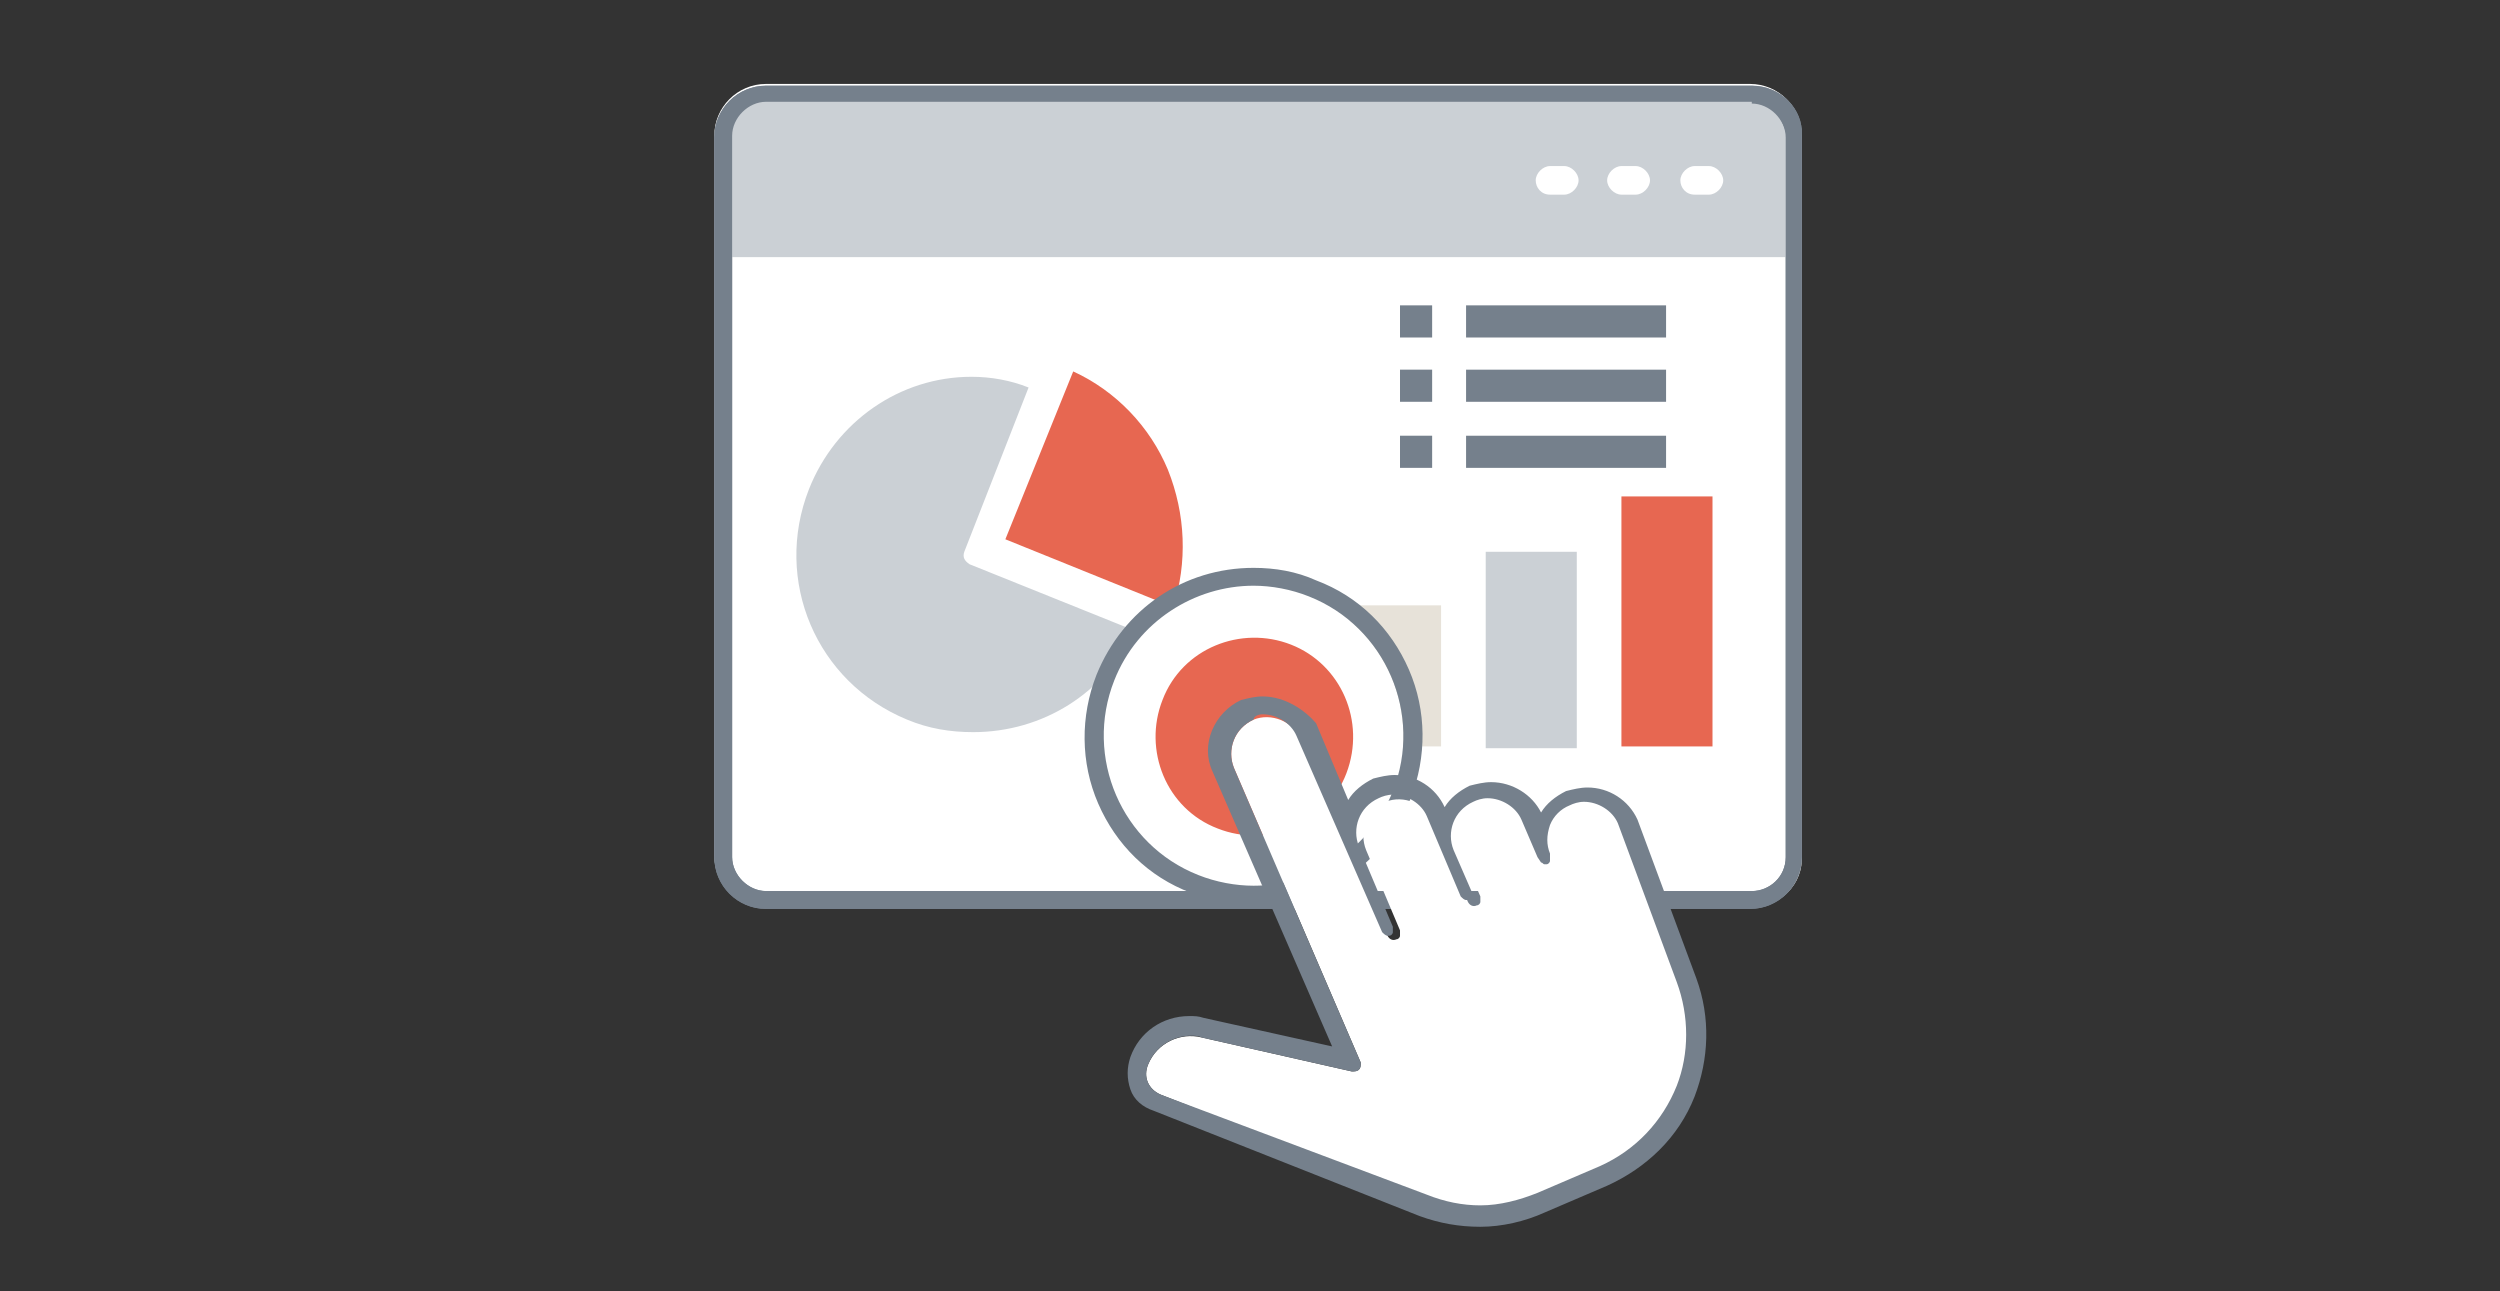 <?xml version="1.0" encoding="utf-8"?>
<!-- Generator: Adobe Illustrator 27.2.0, SVG Export Plug-In . SVG Version: 6.00 Build 0)  -->
<svg version="1.1" id="Capa_1" xmlns="http://www.w3.org/2000/svg" xmlns:xlink="http://www.w3.org/1999/xlink" x="0px" y="0px"
	 viewBox="0 0 140 72.3" style="enable-background:new 0 0 140 72.3;" xml:space="preserve">
<rect x="0" y="0" width="140" height="72.3" fill="#333333" stroke="none"/>
<style type="text/css">
	.st0{fill:#FFFFFF;}
	.st1{fill:#75808C;}
	.st2{fill:#CBD0D5;}
	.st3{fill:#E7E2D9;}
	.st4{fill:#E76751;}
</style>
<g>
	<g>
		<g>
			<g>
				<path class="st0" d="M98.1,50.3H42.9c-1.3,0-2.4-1.1-2.4-2.4V7.6c0-1.3,1.1-2.4,2.4-2.4h55.1c1.3,0,2.4,1.1,2.4,2.4v40.3
					C100.4,49.2,99.4,50.3,98.1,50.3z"/>
				<g>
					<path class="st0" d="M98.1,50.8H42.9c-1.6,0-2.9-1.3-2.9-2.9V7.6c0-1.6,1.3-2.9,2.9-2.9h55.1c1.6,0,2.9,1.3,2.9,2.9v40.3
						C101,49.5,99.7,50.8,98.1,50.8z"/>
				</g>
				<path class="st1" d="M98.1,5.8c1,0,1.9,0.9,1.9,1.9v40.3c0,1.1-0.9,1.9-1.9,1.9H42.9c-1,0-1.9-0.9-1.9-1.9V7.6
					c0-1,0.9-1.9,1.9-1.9H98.1 M98.1,4.8H42.9c-1.6,0-2.9,1.3-2.9,2.9v40.3c0,1.6,1.3,2.9,2.9,2.9h55.1c1.6,0,2.9-1.3,2.9-2.9V7.6
					C101,6.1,99.7,4.8,98.1,4.8L98.1,4.8z"/>
			</g>
			<g>
				<path class="st2" d="M100.3,14.4V8.8c0-0.9-0.8-3.3-1.8-3.3H42.3c-1,0-1.8,0.7-1.8,1.6v7.3H100.3z"/>
			</g>
			<path class="st0" d="M86.8,10.9h0.8c0.4,0,0.8-0.4,0.8-0.8c0-0.4-0.4-0.8-0.8-0.8h-0.8c-0.4,0-0.8,0.4-0.8,0.8
				C86,10.5,86.3,10.9,86.8,10.9z"/>
			<path class="st0" d="M90.8,10.9h0.8c0.4,0,0.8-0.4,0.8-0.8c0-0.4-0.4-0.8-0.8-0.8h-0.8c-0.4,0-0.8,0.4-0.8,0.8
				C90,10.5,90.4,10.9,90.8,10.9z"/>
			<path class="st0" d="M94.9,10.9h0.8c0.4,0,0.8-0.4,0.8-0.8c0-0.4-0.4-0.8-0.8-0.8h-0.8c-0.4,0-0.8,0.4-0.8,0.8
				C94.1,10.5,94.4,10.9,94.9,10.9z"/>
			<path class="st1" d="M98.1,5.8c1,0,1.9,0.9,1.9,1.9v40.3c0,1.1-0.9,1.9-1.9,1.9H42.9c-1,0-1.9-0.9-1.9-1.9V7.6
				c0-1,0.9-1.9,1.9-1.9H98.1 M98.1,4.8H42.9c-1.6,0-2.9,1.3-2.9,2.9v40.3c0,1.6,1.3,2.9,2.9,2.9h55.1c1.6,0,2.9-1.3,2.9-2.9V7.6
				C101,6.1,99.7,4.8,98.1,4.8L98.1,4.8z"/>
		</g>
		<g>
			<rect x="75.6" y="33.9" class="st3" width="5.1" height="7.9"/>
		</g>
		<g>
			<rect x="90.8" y="27.8" class="st4" width="5.1" height="14"/>
		</g>
		<g>
			<rect x="83.2" y="30.9" class="st2" width="5.1" height="11"/>
		</g>
		<path class="st1" d="M78.4,17.1h1.8v1.8h-1.8V17.1z"/>
		<path class="st1" d="M82.1,17.1h11.2v1.8H82.1V17.1z"/>
		<path class="st1" d="M78.4,20.7h1.8v1.8h-1.8V20.7z"/>
		<path class="st1" d="M82.1,20.7h11.2v1.8H82.1V20.7z"/>
		<path class="st1" d="M78.4,24.4h1.8v1.8h-1.8V24.4z"/>
		<path class="st1" d="M82.1,24.4h11.2v1.8H82.1V24.4z"/>
		<path class="st2" d="M54.4,21.1c1.1,0,2.2,0.2,3.2,0.6L54,30.9c-0.1,0.3,0,0.5,0.3,0.7l9.2,3.7c-1.6,3.5-5.1,5.7-9,5.7
			c-1.3,0-2.5-0.2-3.7-0.7c-5.1-2.1-7.5-7.8-5.5-12.9C46.8,23.6,50.4,21.1,54.4,21.1"/>
		<path class="st4" d="M60.1,20.8c2.4,1.1,4.3,3.1,5.3,5.5c1,2.5,1.1,5.2,0.3,7.7l-9.4-3.8L60.1,20.8"/>
	</g>
</g>
<g>
	<g>
		<g>
			<g>
				<path class="st0" d="M78,44.3c-1.7,4.3-6.6,6.4-10.9,4.7c-4.3-1.7-6.4-6.6-4.7-10.9c1.7-4.3,6.6-6.4,10.9-4.7
					C77.6,35.1,79.7,40,78,44.3z"/>
				<path class="st1" d="M70.2,32.8c1,0,2.1,0.2,3.1,0.6c4.3,1.7,6.4,6.6,4.7,10.9c-1.3,3.3-4.5,5.3-7.8,5.3c-1,0-2.1-0.2-3.1-0.6
					c-4.3-1.7-6.4-6.6-4.7-10.9C63.7,34.8,66.9,32.8,70.2,32.8 M70.2,31.8C70.2,31.8,70.2,31.8,70.2,31.8c-3.9,0-7.3,2.3-8.8,6
					c-0.9,2.3-0.9,4.9,0.1,7.2c1,2.3,2.8,4.1,5.2,5c1.1,0.4,2.3,0.7,3.5,0.7c3.9,0,7.3-2.3,8.8-6c0.9-2.3,0.9-4.9-0.1-7.2
					c-1-2.3-2.8-4.1-5.2-5C72.6,32,71.4,31.8,70.2,31.8L70.2,31.8z"/>
			</g>
			<g>
				<path class="st4" d="M75.4,43.3c-1.1,2.9-4.4,4.2-7.2,3.1c-2.9-1.1-4.2-4.4-3.1-7.2c1.1-2.9,4.4-4.2,7.2-3.1
					C75.1,37.2,76.5,40.4,75.4,43.3z"/>
			</g>
			<g>
				<path class="st0" d="M86.1,67.1c-2,0.9-4.2,0.9-6.2,0.1L65,61.3c-0.7-0.3-1-1-0.7-1.7c0.5-1.2,1.8-1.8,3-1.5l8.4,1.9
					c0.1,0,0.3,0,0.4-0.1c0.1-0.1,0.1-0.2,0.1-0.4l-7.1-16.5c-0.4-1,0-2.2,1.1-2.7c1-0.4,2.2,0.1,2.7,1.1l4.8,11
					c0.1,0.2,0.3,0.3,0.5,0.2c0.1,0,0.2-0.1,0.2-0.2c0-0.1,0-0.2,0-0.3l-1.9-4.5c-0.4-1,0-2.2,1.1-2.7c1-0.4,2.2,0.1,2.7,1.1
					l1.9,4.5c0.1,0.2,0.3,0.3,0.5,0.2c0.1,0,0.2-0.1,0.2-0.2c0-0.1,0-0.2,0-0.3l-1-2.3c-0.4-1,0-2.2,1.1-2.7c1-0.4,2.2,0.1,2.7,1.1
					l0.9,2.1l0.2,0.3c0.1,0.1,0.2,0.1,0.4,0c0.1,0,0.2-0.1,0.2-0.2c0-0.1,0-0.2,0-0.3l0-0.1c-0.2-0.5-0.2-1,0-1.6
					c0.2-0.5,0.6-0.9,1.1-1.1c1-0.4,2.2,0.1,2.6,1l3.3,8.9c0.7,1.9,0.7,4,0,5.8c-0.8,2-2.3,3.6-4.3,4.5L86.1,67.1z"/>
				<path class="st1" d="M70.7,40c0.8,0,1.6,0.5,1.9,1.2l4.8,11c0.1,0.1,0.2,0.2,0.3,0.2c0,0,0.1,0,0.1,0c0.1,0,0.2-0.1,0.2-0.2
					c0-0.1,0-0.2,0-0.3l-1.9-4.5c-0.4-1,0-2.2,1.1-2.7c0.2-0.1,0.5-0.2,0.8-0.2c0.8,0,1.6,0.5,1.9,1.2l1.9,4.5
					c0.1,0.1,0.2,0.2,0.3,0.2c0,0,0.1,0,0.1,0c0.1,0,0.2-0.1,0.2-0.2c0-0.1,0-0.2,0-0.3l-1-2.3c-0.4-1,0-2.2,1.1-2.7
					c0.2-0.1,0.5-0.2,0.8-0.2c0.8,0,1.6,0.5,1.9,1.2l0.9,2.1l0.2,0.3c0.1,0,0.1,0.1,0.2,0.1c0,0,0.1,0,0.1,0c0.1,0,0.2-0.1,0.2-0.2
					c0-0.1,0-0.2,0-0.3l0-0.1c-0.2-0.5-0.2-1,0-1.6c0.2-0.5,0.6-0.9,1.1-1.1c0.2-0.1,0.5-0.2,0.8-0.2c0.8,0,1.6,0.5,1.9,1.2l3.3,8.9
					c0.7,1.9,0.7,4,0,5.8c-0.8,2-2.3,3.6-4.3,4.5l-3.5,1.5c-1,0.4-2.1,0.7-3.2,0.7c-1,0-2-0.2-3-0.6L65,61.3c-0.7-0.3-1-1-0.7-1.7
					c0.4-1,1.4-1.6,2.4-1.6c0.2,0,0.4,0,0.6,0.1l8.4,1.9c0,0,0.1,0,0.1,0c0.1,0,0.2,0,0.3-0.1c0.1-0.1,0.1-0.2,0.1-0.4l-7.1-16.5
					c-0.4-1,0-2.2,1.1-2.7C70.2,40.1,70.5,40,70.7,40 M70.7,39c-0.4,0-0.8,0.1-1.2,0.2c-1.5,0.7-2.3,2.5-1.6,4l6.7,15.4L67.4,57
					c-0.3-0.1-0.5-0.1-0.8-0.1c-1.5,0-2.8,0.9-3.3,2.3c-0.2,0.6-0.2,1.2,0,1.8c0.2,0.6,0.7,1,1.3,1.2l14.9,5.9
					c1.1,0.4,2.2,0.6,3.4,0.6c1.2,0,2.5-0.3,3.6-0.8l3.5-1.5c2.2-1,4-2.7,4.9-5c0.8-2.1,0.9-4.4,0.1-6.6l-3.3-8.9c0,0,0,0,0,0
					c-0.5-1.1-1.6-1.8-2.8-1.8c-0.4,0-0.8,0.1-1.2,0.2c-0.6,0.3-1.1,0.7-1.4,1.2c-0.5-1-1.6-1.7-2.8-1.7c-0.4,0-0.8,0.1-1.2,0.2
					c-0.6,0.3-1.1,0.7-1.4,1.2c-0.5-1.1-1.6-1.8-2.8-1.8c-0.4,0-0.8,0.1-1.2,0.2c-0.6,0.3-1.1,0.7-1.4,1.2l-1.8-4.3
					C73.1,39.8,72,39,70.7,39L70.7,39z"/>
			</g>
		</g>
	</g>
</g>
</svg>
